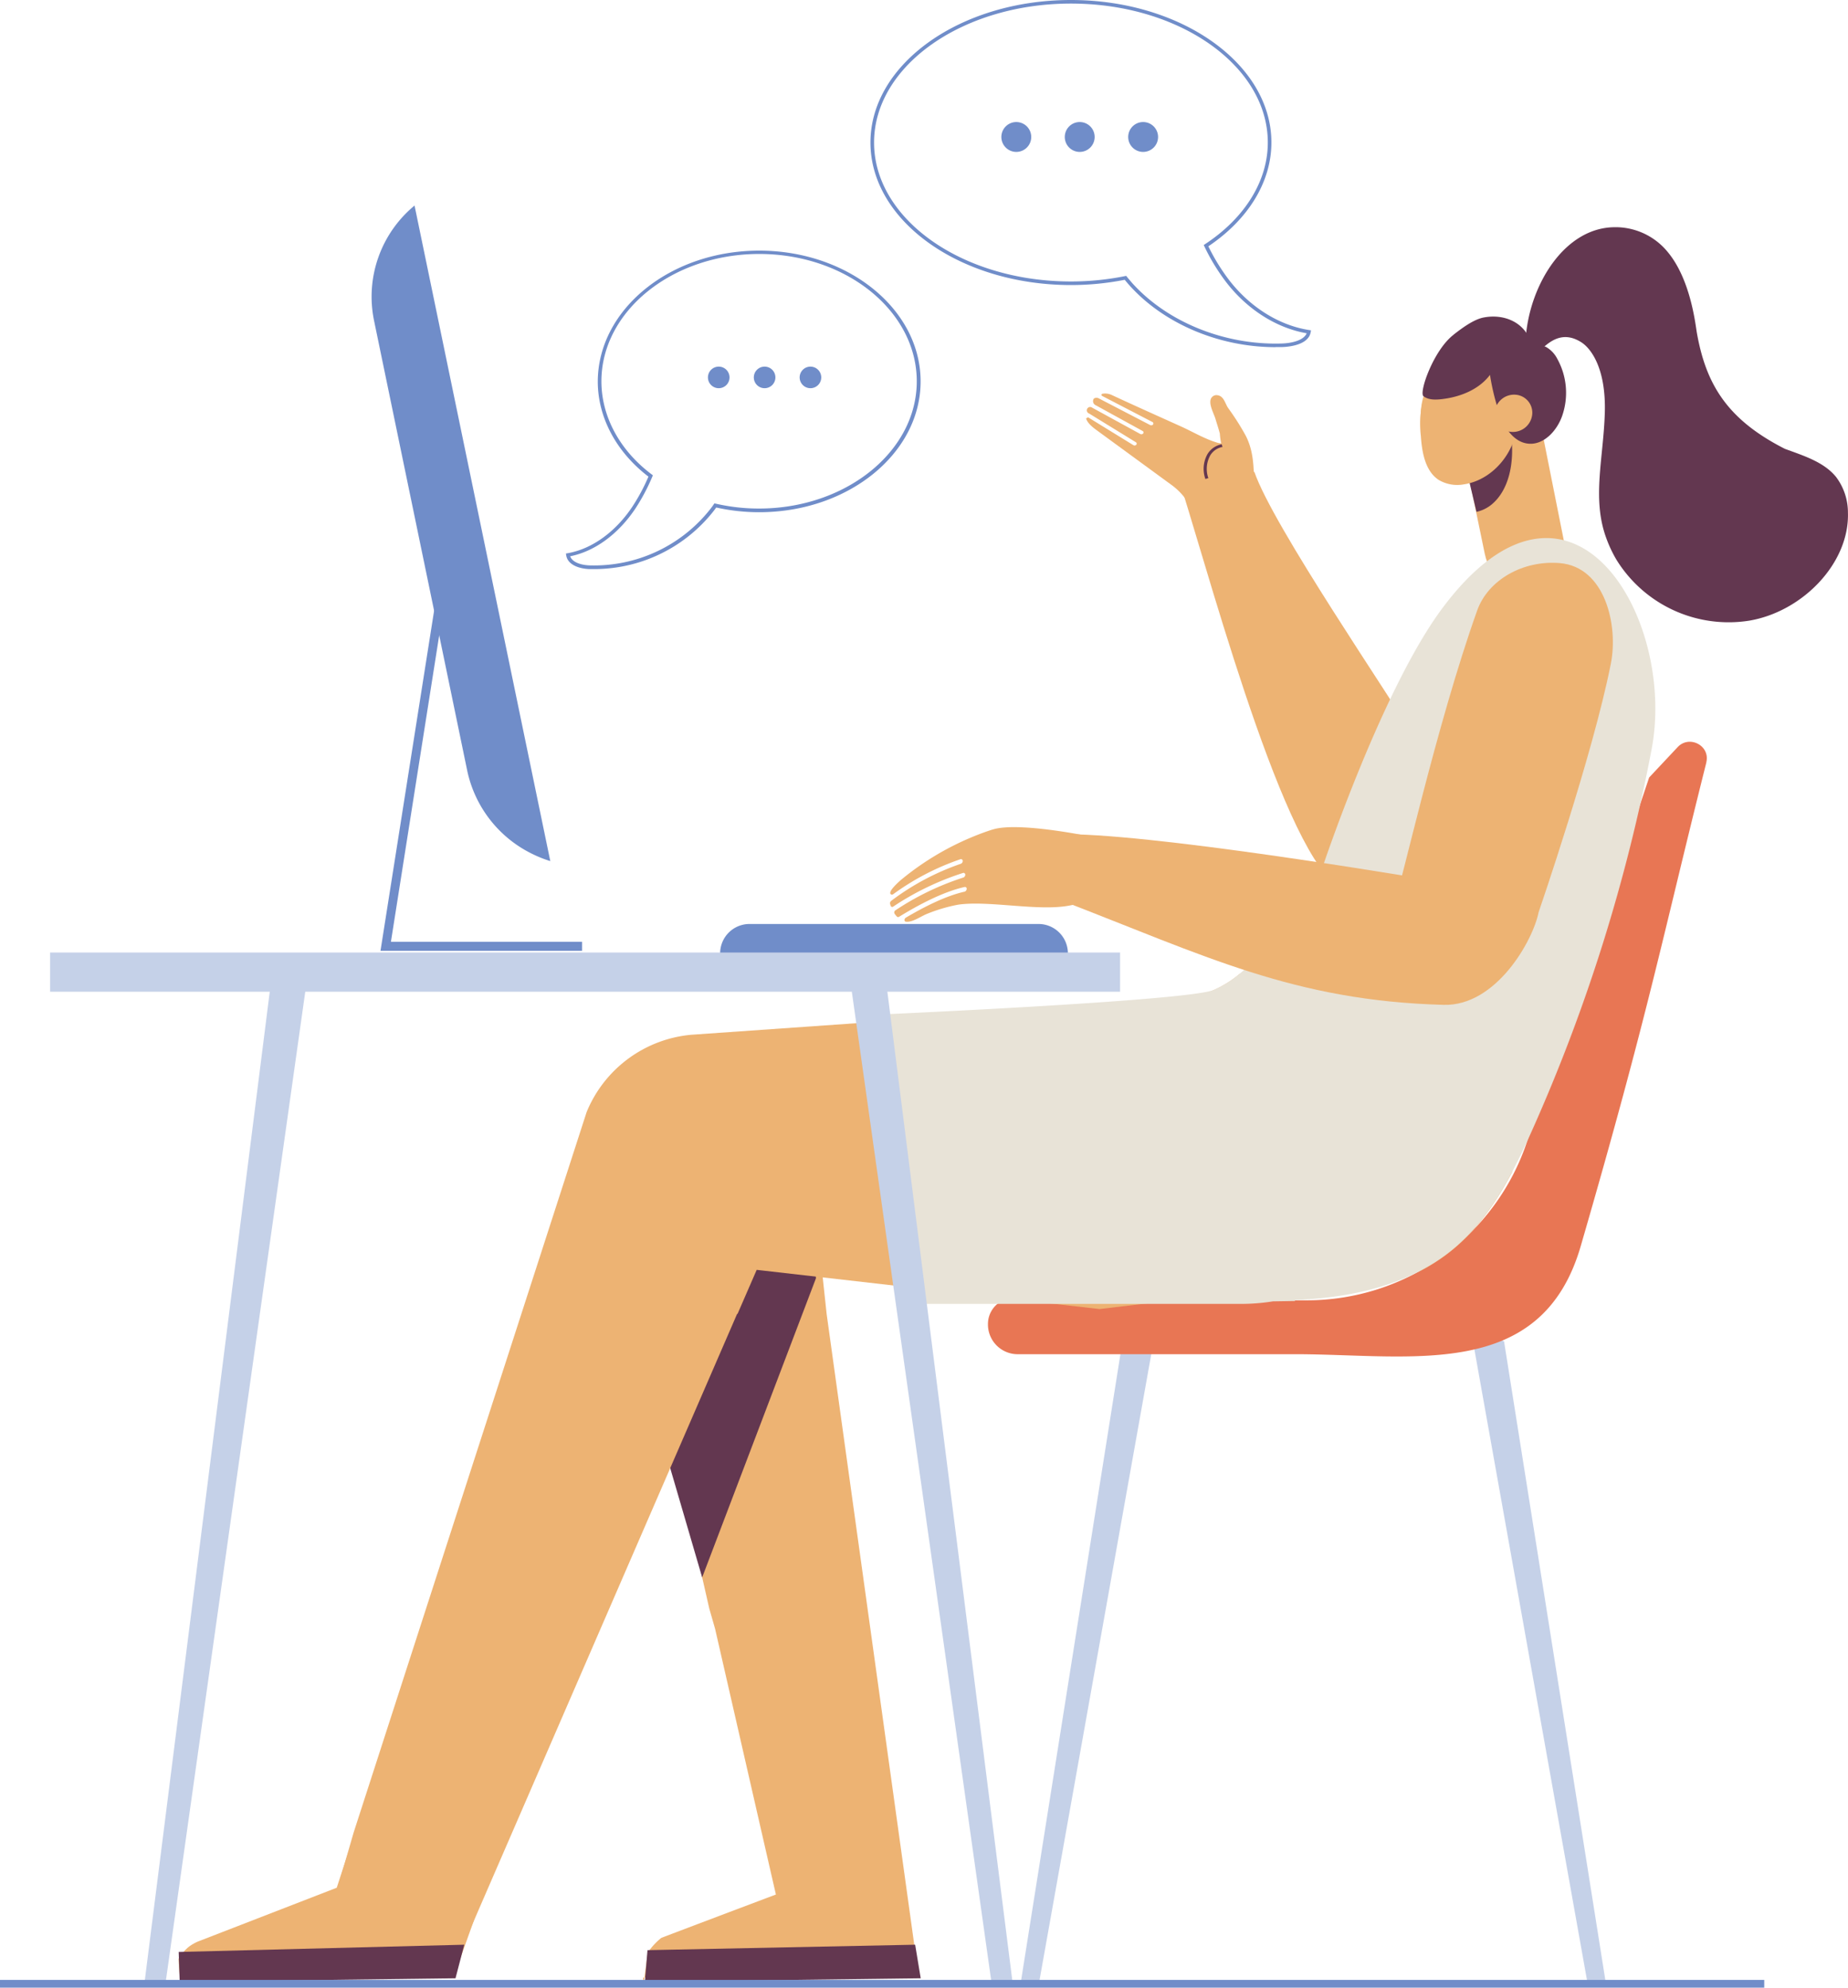 <svg xmlns="http://www.w3.org/2000/svg" viewBox="0 0 553.09 594.8"><defs><style>.cls-1{fill:#edb373;}.cls-2{fill:#633750;}.cls-3{fill:#c5d1e8;}.cls-4{fill:#e87654;}.cls-5{fill:#708dc9;}.cls-6{fill:#e8e3d7;}</style></defs><g id="Слой_2" data-name="Слой 2"><g id="Layer_1" data-name="Layer 1"><path class="cls-1" d="M357,152.88a20.63,20.63,0,0,0,6.38,3.27c5.5,1.63,9.14-1.49,11.8-5.11.21-.28.39-.57.59-.86-.08-.56-.15-1.12-.2-1.73-.55-6.22.29-12.26-2.78-18.16a77.35,77.35,0,0,0-5.23-8.21c-.85-1.21-1.22-3.47-3.07-3.79a1.79,1.79,0,0,0-1.8.6c-1.32,1.52.62,4.86,1.08,6.43.4,1.38.93,2.91,1.32,4.44a18.65,18.65,0,0,0,.4,2.91,4.7,4.7,0,0,1-1.43-.28c-3.65-1.12-7.21-3.25-10.63-4.79-6.91-3.12-13.85-6.21-20.72-9.41a4.65,4.65,0,0,0-2.69-.37.35.35,0,0,0-.14.67l15,7.78a.5.5,0,0,1,.22.75.64.64,0,0,1-.38.24.79.79,0,0,1-.48-.06l-15.4-8a1.45,1.45,0,0,0-1.45.07,1.33,1.33,0,0,0,.56,2l14,7.69a.49.49,0,0,1,.2.74.67.67,0,0,1-.39.24.77.77,0,0,1-.49-.07L326.89,122a1,1,0,1,0-.95,1.73l14,8.6a.5.5,0,0,1,.15.75.72.72,0,0,1-.36.22.68.68,0,0,1-.52-.09l-13.57-8.34-.59.35c.44,1.42,1.88,2.57,3.22,3.55l22.11,16.17a19.61,19.61,0,0,1,6.59,8Z"/><path class="cls-2" d="M360.76,143.33l.89-.25a8.3,8.3,0,0,1,.6-6.86,5.42,5.42,0,0,1,3.63-2.47l-.23-.8a6.37,6.37,0,0,0-4.22,2.87,9,9,0,0,0-.67,7.51Z"/><path class="cls-1" d="M353.53,145.67c10.13,32.47,33,117.51,49.67,120.82,10.48-2.74,13.09-37.58,21.69-43.28-8.94-15-44-65.93-49.49-82.07-5.92,5.31-16,6.94-24,3.87Z"/><path class="cls-1" d="M437.64,133.13l6.71,32.46c1.53,7.44,7.63,12.5,13.62,11.32s12.32-4.16,10.78-11.59l-7.83-39.27Z"/><path class="cls-2" d="M436.79,131.67l5.11,21.5a10.84,10.84,0,0,0,4.51-2.18c5.38-4.45,6.87-12.87,5.86-20.75Z"/><path class="cls-1" d="M426.43,117.59a20.72,20.72,0,0,1,2.13-3.71c.13-.19.27-.35.4-.54a27.17,27.17,0,0,1,8.09-7,7,7,0,0,0,4.21.46c10.52-1.89,11.27,8.92,12.19,18.69a2.63,2.63,0,0,1,.67.53c-.85,1.43-8.66,25.17-25,15.36-3.23-1.93-5.5-17.47-2.69-23.74Z"/><path class="cls-1" d="M454.07,125.49c.13,9.32-7.13,18.18-15.94,19.45a10.89,10.89,0,0,1-7.55-1.33c-4-2.63-5-8.18-5.33-13.1a30.88,30.88,0,0,1,.34-9.41c.73-3.07,2.43-6,5.09-7.51a10.53,10.53,0,0,1,5-1.22,16.21,16.21,0,0,1,14.7,9.72,5,5,0,0,0,1.73,2.57c.6.34,1.32.36,1.9.72s.89,1.37.06.11Z"/><path class="cls-2" d="M435,100.18c2.45-1.91,6-4.59,9.05-5.17,6.89-1.32,13.39,2.17,14.47,9A4.21,4.21,0,0,1,463,104a8.59,8.59,0,0,1,3.11,3.43,21,21,0,0,1,1.44,17c-1.55,4.46-5.51,8.8-10.16,8.33-4.11-.41-6.85-4.34-8.33-8.18a68.86,68.86,0,0,1-3.12-12.4c-3.4,4.51-9.14,6.7-14.69,7.29-1.82.19-3.8.19-5.22-.91s3-13.77,9-18.38Z"/><path class="cls-1" d="M458.58,124a5.81,5.81,0,0,1-6.1,5.25,5.39,5.39,0,0,1-5.12-5.89,5.81,5.81,0,0,1,6.1-5.25,5.39,5.39,0,0,1,5.12,5.89Z"/><polygon class="cls-3" points="305.45 593.64 335.94 401.4 346.13 396.46 310.8 594.34 305.45 593.64"/><polygon class="cls-3" points="480.64 593.64 450.15 401.4 439.96 396.46 475.29 594.34 480.64 593.64"/><path class="cls-4" d="M300.19,389.12h91A69.48,69.48,0,0,0,457,341.72l3.63-10.81c10.77-22.81,18.63-49.87,25.09-74.83l7.85-23.41,8.53-9.09c3.49-3.72,9.77-.46,8.59,4.5l0,.11c-13.29,52.91-17.08,74-37.6,144.73-11.78,40.56-50.6,32.32-85.49,32.32H304.37a8.89,8.89,0,0,1-8.68-9.1,7.77,7.77,0,0,1,4.5-7Z"/><polygon class="cls-5" points="113.88 284.52 174.21 284.52 174.21 281.83 117 281.83 133.89 174.63 131.27 174.2 113.88 284.52"/><path class="cls-5" d="M111.93,95.85l27.89,134.7a36,36,0,0,0,19.28,24.88,36.38,36.38,0,0,0,5.6,2.25L124.07,61.51a35.37,35.37,0,0,0-12.14,34.34Z"/><path class="cls-1" d="M192.48,591.77s.05,2.07.07,2a17.08,17.08,0,0,0,.33-2Z"/><path class="cls-1" d="M247.41,393.25l-1.9-17.71-60.08,13.2,22.36,72.88L210.15,472l2.12,9.31,1.75,6.11L216.9,500,228,548.52l1.33,5.81h0l2.89,12.6s-34.18,12.89-34.33,13a20.28,20.28,0,0,0-3.76,4l-.18.27c-.15.24-.7,4.83-1.08,7.57l82.05-.53Z"/><polygon class="cls-2" points="193.98 417.12 193.33 414.49 210.15 472.04 244.2 382.54 242.59 345.5 193.98 417.12"/><path class="cls-1" d="M53.81,591.8c0-.11-.42-5.56-.36-5.66l.24-.41a12.75,12.75,0,0,1,.74-1.07c0-.07.12-.13.17-.2.24-.29.5-.57.76-.84.1-.1.2-.2.31-.29a9.74,9.74,0,0,1,1-.88l.12-.08c.34-.24.7-.47,1.07-.68l.34-.19a10.86,10.86,0,0,1,1.29-.6l41.29-16,3.43-10.5h44.89L135.7,591.8Z"/><path class="cls-1" d="M105.83,548.41l69.74-215.62a37.51,37.51,0,0,1,31.33-23.14l83.8-5.87,43.49-3v-.83c10.77.32,21.23-.29,29.13-3.69a32.29,32.29,0,0,0,7.75-4.86h83.31v45.48a53.36,53.36,0,0,1-1.82,13.88c-4.58,8.66-10.07,16.76-17.54,23a54.78,54.78,0,0,1-9.86,6.54l-96.08,11.43L226.47,380l-5.73,13.18h-.13L139.05,581.19l-38.37-15Z"/><path class="cls-6" d="M363.32,296.21a32.61,32.61,0,0,0,7.75-4.86c10.1-8.27,18.26-22.44,24.75-31.82,0,0,17.69-53,35.69-77.29,38.33-51.63,70.37,2.23,62.8,42a516,516,0,0,1-35.76,114c-1.87,4.18-3.83,8.39-6,12.47-4.58,8.66-10.07,16.76-17.54,23-13,10.82-30.31,14.6-47.33,15.32l-.14.29-6.57.11a61.11,61.11,0,0,1-9.59.76H271.13l-12.33-86.4s96.62-4.17,104.52-7.57Z"/><path class="cls-5" d="M215.53,285.29H319.61a8.79,8.79,0,0,0-8.8-8.79H224.33a8.79,8.79,0,0,0-8.8,8.79Z"/><path class="cls-1" d="M297,248.25c-2.12.68-4.27,1.48-6.42,2.39a83.65,83.65,0,0,0-20.72,12.5c-.88.74-2.88,2.55-3.37,3.71l0,.1c-.23.59.33,1,.85.63a75.61,75.61,0,0,1,20.05-10.44.53.53,0,0,1,.75.45.9.9,0,0,1-.6.9,75,75,0,0,0-20.82,11.1.9.9,0,0,0-.34.83q.08.31.18.63a.51.51,0,0,0,.84.2,83.34,83.34,0,0,1,20.76-10,.53.53,0,0,1,.74.45.92.92,0,0,1-.6.91,81.72,81.72,0,0,0-20.3,9.8.75.75,0,0,0-.27,1,6.51,6.51,0,0,0,.73.9.55.55,0,0,0,.69,0c5.92-3.64,13.16-7.44,19.5-8.87a.53.53,0,0,1,.68.54.92.92,0,0,1-.68.86c-5.63,1.27-12,4.5-17.54,7.77-.53.32-.56,1.12,0,1.2,2,.29,4.6-1.7,6.56-2.43a48.24,48.24,0,0,1,9.05-2.65l.34-.05c9.23-1.21,23.75,2.07,33,.31.67-.12,4.62-.88,6.6-2.21,7.58-5.07,8.77-10.38,3.84-17.54-.11-.16-25.11-5.65-33.41-3Z"/><path class="cls-1" d="M322.05,249.68c31.78.91,109.77,14.31,109.77,14.31,1.07.13-14.6,3.35-13.7,2.95s11.7-49.85,24-84.29c3.28-9.14,13.73-15.08,24.76-14.14,13.51,1.17,17.52,18.6,15.23,30.11C476.73,225.86,460.49,273,460.49,273c-1.62,8.27-12.59,28.14-28.45,27.7-44.85-1.22-71.39-14.68-114.57-31.3Z"/><polygon class="cls-2" points="53.48 584.12 138.95 581.95 136.33 591.99 53.78 593.04 53.48 584.12"/><polygon class="cls-2" points="193.79 583.58 273.9 581.95 275.56 591.99 193.01 593.04 193.79 583.58"/><polygon class="cls-3" points="254.24 291.76 257.13 312.25 296.75 593.32 303.06 593.32 267.54 312.25 264.95 291.76 254.24 291.76"/><polygon class="cls-3" points="92.07 291.76 89.18 312.25 49.56 593.32 43.25 593.32 78.78 312.25 81.36 291.76 92.07 291.76"/><rect class="cls-3" x="14.99" y="285.04" width="320.24" height="11.73"/><rect class="cls-5" y="592.48" width="528.02" height="2.33"/><path class="cls-5" d="M381.76,103.89c-16.85,0-33.5-7-43.85-18.64-.43-.48-.86-1-1.29-1.52a83.07,83.07,0,0,1-16.1,1.57c-33.08,0-60-19.13-60-42.65S287.44,0,320.52,0s60,19.13,60,42.65c0,11.73-6.87,23-18.87,31.06a60,60,0,0,0,6.09,9.94c6.29,8.22,15.07,13.73,24.1,15.12l.53.08-.09.54c-.66,3.91-6.69,4.41-8.53,4.47-.65,0-1.31,0-2,0Zm-44.7-21.33.2.25c.47.6,1,1.18,1.45,1.73,10.54,11.82,27.77,18.81,45,18.25,3.11-.11,6.54-1,7.36-3.06-9.08-1.57-17.87-7.17-24.19-15.43a60.85,60.85,0,0,1-6.41-10.54l-.21-.43.39-.26c11.94-7.84,18.79-18.93,18.79-30.42,0-22.93-26.43-41.58-58.91-41.58S261.6,19.72,261.6,42.65,288,84.23,320.52,84.23a81.91,81.91,0,0,0,16.21-1.61Z"/><path class="cls-5" d="M178,170.3c-.53,0-1.06,0-1.59,0-3.08-.11-6.52-1.26-6.95-4.14l-.08-.52.52-.09c7.21-1.26,14.24-6.3,19.28-13.81a56.83,56.83,0,0,0,4.89-9.11c-9.64-7.38-15.16-17.74-15.16-28.48C179,92.53,200.61,75,227.24,75s48.29,17.56,48.29,39.14-21.67,39.14-48.29,39.14a59.11,59.11,0,0,1-12.88-1.41c-.32.45-.65.89-1,1.33A45.48,45.48,0,0,1,178,170.3Zm-7.36-3.84c.67,1.87,3.37,2.64,5.81,2.73a44.3,44.3,0,0,0,36-16.68c.4-.51.79-1,1.16-1.58l.21-.3.35.08a57.78,57.78,0,0,0,13,1.47c26,0,47.21-17.08,47.21-38.07S253.27,76,227.24,76,180,93.12,180,114.11c0,10.53,5.49,20.69,15.07,27.87l.33.26-.16.38a58.94,58.94,0,0,1-5.15,9.68C185,159.86,178,165,170.68,166.46Z"/><path class="cls-5" d="M299.7,41a4.47,4.47,0,1,1,4.47,4.46A4.47,4.47,0,0,1,299.7,41Z"/><path class="cls-5" d="M318.68,41a4.47,4.47,0,1,1,4.47,4.46A4.47,4.47,0,0,1,318.68,41Z"/><path class="cls-5" d="M337.66,41a4.47,4.47,0,1,1,4.46,4.46A4.47,4.47,0,0,1,337.66,41Z"/><path class="cls-5" d="M211.88,112.94a3.23,3.23,0,1,1,3.23,3.23,3.23,3.23,0,0,1-3.23-3.23Z"/><path class="cls-5" d="M225.61,112.94a3.23,3.23,0,1,1,3.23,3.23,3.23,3.23,0,0,1-3.23-3.23Z"/><path class="cls-5" d="M239.33,112.94a3.23,3.23,0,1,1,3.23,3.23,3.23,3.23,0,0,1-3.23-3.23Z"/><path class="cls-2" d="M549.66,142.91c-3.6-4.59-9.66-6.47-15.45-8.59-17.39-8.83-23.64-19.44-26.35-34.71-.43-2.43-1.81-15.88-8.72-24.19A20.17,20.17,0,0,0,482.8,68c-14.52.41-24.75,16.92-26.11,32.52.09.25-.1,5.22,0,5.47,2.28,4.93,6.84-9.8,16.62-3.54,3.08,2,7.33,8.08,7,20.85-.36,13.58-3.89,25.68.34,37.47a38.31,38.31,0,0,0,3.15,6.75,39.48,39.48,0,0,0,39.74,18.21c16-2.72,30-17.23,29.53-32.3a17.67,17.67,0,0,0-3.42-10.52Z"/></g></g></svg>